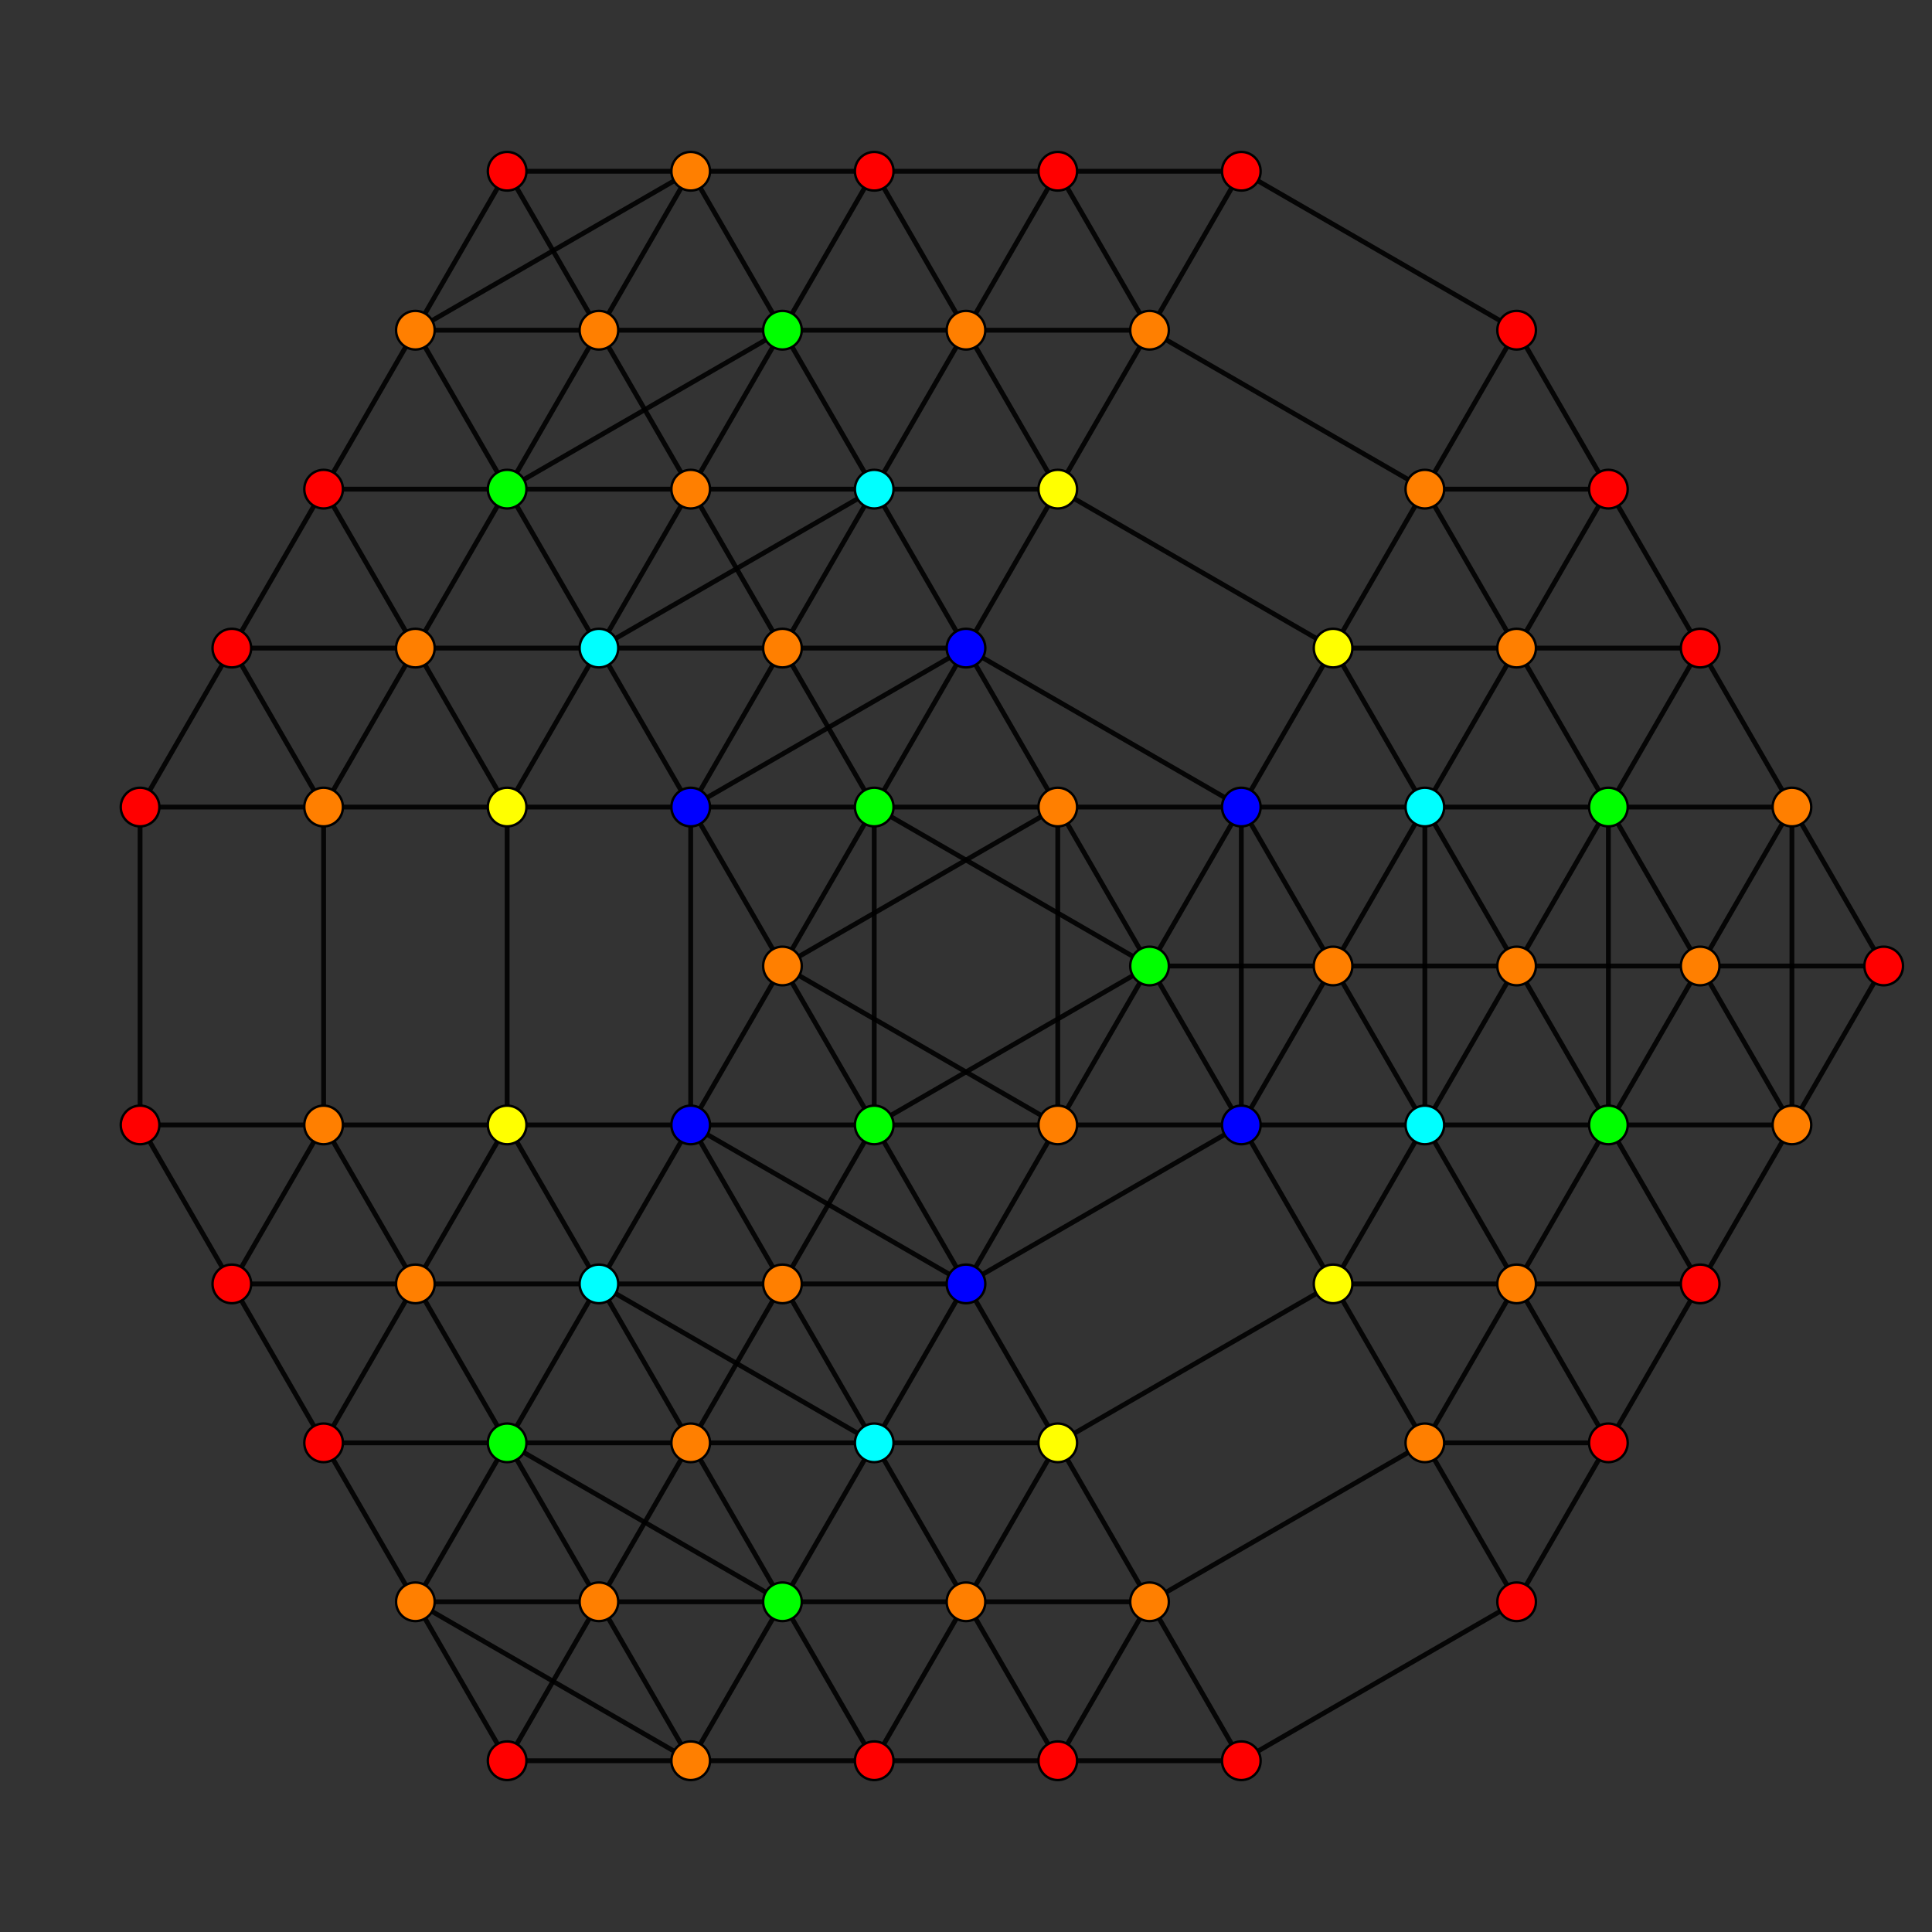 <?xml version="1.0" encoding="UTF-8" standalone="no"?>
<svg
xmlns="http://www.w3.org/2000/svg"
version="1.0"
width="1600" height="1600"
id="7-simplex_t01235_A2.svg">
<rect width="100%" height="100%" fill="#333333" stroke="none"/>
<g style="stroke:#000000;stroke-width:4.0;stroke-opacity:0.90;">
<line x1="1028.000" y1="931.636" x2="1028.000" y2="931.636"/>
<line x1="1028.000" y1="931.636" x2="1104.000" y2="1063.272"/>
<line x1="1028.000" y1="931.636" x2="1028.000" y2="668.364"/>
<line x1="1028.000" y1="931.636" x2="800.000" y2="1063.272"/>
<line x1="1104.000" y1="1063.272" x2="1104.000" y2="1063.272"/>
<line x1="1104.000" y1="1063.272" x2="1180.000" y2="1194.908"/>
<line x1="1104.000" y1="1063.272" x2="1180.000" y2="931.636"/>
<line x1="1104.000" y1="1063.272" x2="876.000" y2="1194.908"/>
<line x1="1180.000" y1="1194.908" x2="1180.000" y2="1194.908"/>
<line x1="1180.000" y1="1194.908" x2="1256.000" y2="1326.543"/>
<line x1="1180.000" y1="1194.908" x2="1256.000" y2="1063.272"/>
<line x1="1180.000" y1="1194.908" x2="952.000" y2="1326.543"/>
<line x1="1256.000" y1="1326.543" x2="1256.000" y2="1326.543"/>
<line x1="1256.000" y1="1326.543" x2="1332.000" y2="1194.908"/>
<line x1="1256.000" y1="1326.543" x2="1028.000" y2="1458.179"/>
<line x1="1028.000" y1="668.364" x2="1028.000" y2="668.364"/>
<line x1="1028.000" y1="668.364" x2="1104.000" y2="536.728"/>
<line x1="1028.000" y1="668.364" x2="800.000" y2="536.728"/>
<line x1="1180.000" y1="931.636" x2="1180.000" y2="931.636"/>
<line x1="1180.000" y1="931.636" x2="1256.000" y2="1063.272"/>
<line x1="1180.000" y1="931.636" x2="1180.000" y2="668.364"/>
<line x1="1180.000" y1="931.636" x2="1028.000" y2="931.636"/>
<line x1="1256.000" y1="1063.272" x2="1256.000" y2="1063.272"/>
<line x1="1256.000" y1="1063.272" x2="1332.000" y2="1194.908"/>
<line x1="1256.000" y1="1063.272" x2="1332.000" y2="931.636"/>
<line x1="1256.000" y1="1063.272" x2="1104.000" y2="1063.272"/>
<line x1="1332.000" y1="1194.908" x2="1332.000" y2="1194.908"/>
<line x1="1332.000" y1="1194.908" x2="1408.000" y2="1063.272"/>
<line x1="1332.000" y1="1194.908" x2="1180.000" y2="1194.908"/>
<line x1="1104.000" y1="536.728" x2="1104.000" y2="536.728"/>
<line x1="1104.000" y1="536.728" x2="1180.000" y2="668.364"/>
<line x1="1104.000" y1="536.728" x2="1180.000" y2="405.092"/>
<line x1="1104.000" y1="536.728" x2="876.000" y2="405.092"/>
<line x1="1180.000" y1="668.364" x2="1180.000" y2="668.364"/>
<line x1="1180.000" y1="668.364" x2="1256.000" y2="536.728"/>
<line x1="1180.000" y1="668.364" x2="1028.000" y2="668.364"/>
<line x1="1332.000" y1="931.636" x2="1332.000" y2="931.636"/>
<line x1="1332.000" y1="931.636" x2="1408.000" y2="1063.272"/>
<line x1="1332.000" y1="931.636" x2="1332.000" y2="668.364"/>
<line x1="1332.000" y1="931.636" x2="1408.000" y2="800.000"/>
<line x1="1332.000" y1="931.636" x2="1180.000" y2="931.636"/>
<line x1="1408.000" y1="1063.272" x2="1408.000" y2="1063.272"/>
<line x1="1408.000" y1="1063.272" x2="1484.000" y2="931.636"/>
<line x1="1408.000" y1="1063.272" x2="1256.000" y2="1063.272"/>
<line x1="1180.000" y1="405.092" x2="1180.000" y2="405.092"/>
<line x1="1180.000" y1="405.092" x2="1256.000" y2="536.728"/>
<line x1="1180.000" y1="405.092" x2="1256.000" y2="273.457"/>
<line x1="1180.000" y1="405.092" x2="952.000" y2="273.457"/>
<line x1="1256.000" y1="536.728" x2="1256.000" y2="536.728"/>
<line x1="1256.000" y1="536.728" x2="1332.000" y2="668.364"/>
<line x1="1256.000" y1="536.728" x2="1332.000" y2="405.092"/>
<line x1="1256.000" y1="536.728" x2="1104.000" y2="536.728"/>
<line x1="1332.000" y1="668.364" x2="1332.000" y2="668.364"/>
<line x1="1332.000" y1="668.364" x2="1408.000" y2="800.000"/>
<line x1="1332.000" y1="668.364" x2="1408.000" y2="536.728"/>
<line x1="1332.000" y1="668.364" x2="1180.000" y2="668.364"/>
<line x1="1408.000" y1="800.000" x2="1408.000" y2="800.000"/>
<line x1="1408.000" y1="800.000" x2="1484.000" y2="931.636"/>
<line x1="1408.000" y1="800.000" x2="1484.000" y2="668.364"/>
<line x1="1408.000" y1="800.000" x2="1256.000" y2="800.000"/>
<line x1="1484.000" y1="931.636" x2="1484.000" y2="931.636"/>
<line x1="1484.000" y1="931.636" x2="1484.000" y2="668.364"/>
<line x1="1484.000" y1="931.636" x2="1560.000" y2="800.000"/>
<line x1="1484.000" y1="931.636" x2="1332.000" y2="931.636"/>
<line x1="1256.000" y1="273.457" x2="1256.000" y2="273.457"/>
<line x1="1256.000" y1="273.457" x2="1332.000" y2="405.092"/>
<line x1="1256.000" y1="273.457" x2="1028.000" y2="141.821"/>
<line x1="1332.000" y1="405.092" x2="1332.000" y2="405.092"/>
<line x1="1332.000" y1="405.092" x2="1408.000" y2="536.728"/>
<line x1="1332.000" y1="405.092" x2="1180.000" y2="405.092"/>
<line x1="1408.000" y1="536.728" x2="1408.000" y2="536.728"/>
<line x1="1408.000" y1="536.728" x2="1484.000" y2="668.364"/>
<line x1="1408.000" y1="536.728" x2="1256.000" y2="536.728"/>
<line x1="1484.000" y1="668.364" x2="1484.000" y2="668.364"/>
<line x1="1484.000" y1="668.364" x2="1560.000" y2="800.000"/>
<line x1="1484.000" y1="668.364" x2="1332.000" y2="668.364"/>
<line x1="1560.000" y1="800.000" x2="1560.000" y2="800.000"/>
<line x1="1560.000" y1="800.000" x2="1408.000" y2="800.000"/>
<line x1="800.000" y1="1063.272" x2="800.000" y2="1063.272"/>
<line x1="800.000" y1="1063.272" x2="876.000" y2="1194.908"/>
<line x1="800.000" y1="1063.272" x2="572.000" y2="931.636"/>
<line x1="876.000" y1="1194.908" x2="876.000" y2="1194.908"/>
<line x1="876.000" y1="1194.908" x2="952.000" y2="1326.543"/>
<line x1="876.000" y1="1194.908" x2="724.000" y2="1194.908"/>
<line x1="952.000" y1="1326.543" x2="952.000" y2="1326.543"/>
<line x1="952.000" y1="1326.543" x2="1028.000" y2="1458.179"/>
<line x1="952.000" y1="1326.543" x2="800.000" y2="1326.543"/>
<line x1="1028.000" y1="1458.179" x2="1028.000" y2="1458.179"/>
<line x1="1028.000" y1="1458.179" x2="876.000" y2="1458.179"/>
<line x1="800.000" y1="536.728" x2="800.000" y2="536.728"/>
<line x1="800.000" y1="536.728" x2="876.000" y2="405.092"/>
<line x1="800.000" y1="536.728" x2="572.000" y2="668.364"/>
<line x1="876.000" y1="405.092" x2="876.000" y2="405.092"/>
<line x1="876.000" y1="405.092" x2="952.000" y2="273.457"/>
<line x1="876.000" y1="405.092" x2="724.000" y2="405.092"/>
<line x1="1180.000" y1="931.636" x2="1256.000" y2="800.000"/>
<line x1="952.000" y1="273.457" x2="952.000" y2="273.457"/>
<line x1="952.000" y1="273.457" x2="1028.000" y2="141.821"/>
<line x1="952.000" y1="273.457" x2="800.000" y2="273.457"/>
<line x1="1180.000" y1="668.364" x2="1256.000" y2="800.000"/>
<line x1="1256.000" y1="800.000" x2="1256.000" y2="800.000"/>
<line x1="1256.000" y1="800.000" x2="1332.000" y2="931.636"/>
<line x1="1256.000" y1="800.000" x2="1332.000" y2="668.364"/>
<line x1="1256.000" y1="800.000" x2="1104.000" y2="800.000"/>
<line x1="1028.000" y1="141.821" x2="1028.000" y2="141.821"/>
<line x1="1028.000" y1="141.821" x2="876.000" y2="141.821"/>
<line x1="572.000" y1="931.636" x2="572.000" y2="931.636"/>
<line x1="572.000" y1="931.636" x2="572.000" y2="668.364"/>
<line x1="572.000" y1="931.636" x2="420.000" y2="931.636"/>
<line x1="724.000" y1="1194.908" x2="724.000" y2="1194.908"/>
<line x1="724.000" y1="1194.908" x2="800.000" y2="1326.543"/>
<line x1="724.000" y1="1194.908" x2="800.000" y2="1063.272"/>
<line x1="724.000" y1="1194.908" x2="496.000" y2="1063.272"/>
<line x1="800.000" y1="1326.543" x2="800.000" y2="1326.543"/>
<line x1="800.000" y1="1326.543" x2="876.000" y2="1458.179"/>
<line x1="800.000" y1="1326.543" x2="876.000" y2="1194.908"/>
<line x1="800.000" y1="1326.543" x2="648.000" y2="1326.543"/>
<line x1="876.000" y1="1458.179" x2="876.000" y2="1458.179"/>
<line x1="876.000" y1="1458.179" x2="952.000" y2="1326.543"/>
<line x1="876.000" y1="1458.179" x2="724.000" y2="1458.179"/>
<line x1="572.000" y1="668.364" x2="572.000" y2="668.364"/>
<line x1="572.000" y1="668.364" x2="420.000" y2="668.364"/>
<line x1="724.000" y1="405.092" x2="724.000" y2="405.092"/>
<line x1="724.000" y1="405.092" x2="800.000" y2="536.728"/>
<line x1="724.000" y1="405.092" x2="800.000" y2="273.457"/>
<line x1="724.000" y1="405.092" x2="496.000" y2="536.728"/>
<line x1="1028.000" y1="931.636" x2="1104.000" y2="800.000"/>
<line x1="800.000" y1="273.457" x2="800.000" y2="273.457"/>
<line x1="800.000" y1="273.457" x2="876.000" y2="405.092"/>
<line x1="800.000" y1="273.457" x2="876.000" y2="141.821"/>
<line x1="800.000" y1="273.457" x2="648.000" y2="273.457"/>
<line x1="1028.000" y1="668.364" x2="1104.000" y2="800.000"/>
<line x1="1104.000" y1="800.000" x2="1104.000" y2="800.000"/>
<line x1="1104.000" y1="800.000" x2="1180.000" y2="931.636"/>
<line x1="1104.000" y1="800.000" x2="1180.000" y2="668.364"/>
<line x1="1104.000" y1="800.000" x2="952.000" y2="800.000"/>
<line x1="876.000" y1="141.821" x2="876.000" y2="141.821"/>
<line x1="876.000" y1="141.821" x2="952.000" y2="273.457"/>
<line x1="876.000" y1="141.821" x2="724.000" y2="141.821"/>
<line x1="420.000" y1="931.636" x2="420.000" y2="931.636"/>
<line x1="420.000" y1="931.636" x2="496.000" y2="1063.272"/>
<line x1="420.000" y1="931.636" x2="420.000" y2="668.364"/>
<line x1="420.000" y1="931.636" x2="268.000" y2="931.636"/>
<line x1="496.000" y1="1063.272" x2="496.000" y2="1063.272"/>
<line x1="496.000" y1="1063.272" x2="572.000" y2="931.636"/>
<line x1="496.000" y1="1063.272" x2="344.000" y2="1063.272"/>
<line x1="648.000" y1="1326.543" x2="648.000" y2="1326.543"/>
<line x1="648.000" y1="1326.543" x2="724.000" y2="1458.179"/>
<line x1="648.000" y1="1326.543" x2="724.000" y2="1194.908"/>
<line x1="648.000" y1="1326.543" x2="420.000" y2="1194.908"/>
<line x1="648.000" y1="1326.543" x2="496.000" y2="1326.543"/>
<line x1="724.000" y1="1458.179" x2="724.000" y2="1458.179"/>
<line x1="724.000" y1="1458.179" x2="800.000" y2="1326.543"/>
<line x1="724.000" y1="1458.179" x2="572.000" y2="1458.179"/>
<line x1="420.000" y1="668.364" x2="420.000" y2="668.364"/>
<line x1="420.000" y1="668.364" x2="496.000" y2="536.728"/>
<line x1="420.000" y1="668.364" x2="268.000" y2="668.364"/>
<line x1="724.000" y1="1194.908" x2="572.000" y2="1194.908"/>
<line x1="496.000" y1="536.728" x2="496.000" y2="536.728"/>
<line x1="496.000" y1="536.728" x2="572.000" y2="668.364"/>
<line x1="496.000" y1="536.728" x2="344.000" y2="536.728"/>
<line x1="800.000" y1="1063.272" x2="648.000" y2="1063.272"/>
<line x1="648.000" y1="273.457" x2="648.000" y2="273.457"/>
<line x1="648.000" y1="273.457" x2="724.000" y2="405.092"/>
<line x1="648.000" y1="273.457" x2="724.000" y2="141.821"/>
<line x1="648.000" y1="273.457" x2="420.000" y2="405.092"/>
<line x1="648.000" y1="273.457" x2="496.000" y2="273.457"/>
<line x1="724.000" y1="405.092" x2="572.000" y2="405.092"/>
<line x1="800.000" y1="536.728" x2="648.000" y2="536.728"/>
<line x1="952.000" y1="800.000" x2="952.000" y2="800.000"/>
<line x1="952.000" y1="800.000" x2="1028.000" y2="931.636"/>
<line x1="952.000" y1="800.000" x2="1028.000" y2="668.364"/>
<line x1="952.000" y1="800.000" x2="724.000" y2="931.636"/>
<line x1="952.000" y1="800.000" x2="724.000" y2="668.364"/>
<line x1="1028.000" y1="931.636" x2="876.000" y2="931.636"/>
<line x1="724.000" y1="141.821" x2="724.000" y2="141.821"/>
<line x1="724.000" y1="141.821" x2="800.000" y2="273.457"/>
<line x1="724.000" y1="141.821" x2="572.000" y2="141.821"/>
<line x1="1028.000" y1="668.364" x2="876.000" y2="668.364"/>
<line x1="268.000" y1="931.636" x2="268.000" y2="931.636"/>
<line x1="268.000" y1="931.636" x2="344.000" y2="1063.272"/>
<line x1="268.000" y1="931.636" x2="268.000" y2="668.364"/>
<line x1="268.000" y1="931.636" x2="116.000" y2="931.636"/>
<line x1="344.000" y1="1063.272" x2="344.000" y2="1063.272"/>
<line x1="344.000" y1="1063.272" x2="420.000" y2="1194.908"/>
<line x1="344.000" y1="1063.272" x2="420.000" y2="931.636"/>
<line x1="344.000" y1="1063.272" x2="192.000" y2="1063.272"/>
<line x1="420.000" y1="1194.908" x2="420.000" y2="1194.908"/>
<line x1="420.000" y1="1194.908" x2="496.000" y2="1326.543"/>
<line x1="420.000" y1="1194.908" x2="496.000" y2="1063.272"/>
<line x1="420.000" y1="1194.908" x2="268.000" y2="1194.908"/>
<line x1="496.000" y1="1326.543" x2="496.000" y2="1326.543"/>
<line x1="496.000" y1="1326.543" x2="572.000" y2="1458.179"/>
<line x1="496.000" y1="1326.543" x2="572.000" y2="1194.908"/>
<line x1="496.000" y1="1326.543" x2="344.000" y2="1326.543"/>
<line x1="572.000" y1="1458.179" x2="572.000" y2="1458.179"/>
<line x1="572.000" y1="1458.179" x2="648.000" y2="1326.543"/>
<line x1="572.000" y1="1458.179" x2="344.000" y2="1326.543"/>
<line x1="572.000" y1="1458.179" x2="420.000" y2="1458.179"/>
<line x1="268.000" y1="668.364" x2="268.000" y2="668.364"/>
<line x1="268.000" y1="668.364" x2="344.000" y2="536.728"/>
<line x1="268.000" y1="668.364" x2="116.000" y2="668.364"/>
<line x1="496.000" y1="1063.272" x2="572.000" y2="1194.908"/>
<line x1="572.000" y1="1194.908" x2="572.000" y2="1194.908"/>
<line x1="572.000" y1="1194.908" x2="648.000" y2="1326.543"/>
<line x1="572.000" y1="1194.908" x2="648.000" y2="1063.272"/>
<line x1="572.000" y1="1194.908" x2="420.000" y2="1194.908"/>
<line x1="344.000" y1="536.728" x2="344.000" y2="536.728"/>
<line x1="344.000" y1="536.728" x2="420.000" y2="668.364"/>
<line x1="344.000" y1="536.728" x2="420.000" y2="405.092"/>
<line x1="344.000" y1="536.728" x2="192.000" y2="536.728"/>
<line x1="572.000" y1="931.636" x2="648.000" y2="1063.272"/>
<line x1="648.000" y1="1063.272" x2="648.000" y2="1063.272"/>
<line x1="648.000" y1="1063.272" x2="724.000" y2="1194.908"/>
<line x1="648.000" y1="1063.272" x2="724.000" y2="931.636"/>
<line x1="648.000" y1="1063.272" x2="496.000" y2="1063.272"/>
<line x1="420.000" y1="405.092" x2="420.000" y2="405.092"/>
<line x1="420.000" y1="405.092" x2="496.000" y2="536.728"/>
<line x1="420.000" y1="405.092" x2="496.000" y2="273.457"/>
<line x1="420.000" y1="405.092" x2="268.000" y2="405.092"/>
<line x1="496.000" y1="536.728" x2="572.000" y2="405.092"/>
<line x1="572.000" y1="668.364" x2="648.000" y2="536.728"/>
<line x1="724.000" y1="931.636" x2="724.000" y2="931.636"/>
<line x1="724.000" y1="931.636" x2="800.000" y2="1063.272"/>
<line x1="724.000" y1="931.636" x2="724.000" y2="668.364"/>
<line x1="724.000" y1="931.636" x2="572.000" y2="931.636"/>
<line x1="800.000" y1="1063.272" x2="876.000" y2="931.636"/>
<line x1="496.000" y1="273.457" x2="496.000" y2="273.457"/>
<line x1="496.000" y1="273.457" x2="572.000" y2="405.092"/>
<line x1="496.000" y1="273.457" x2="572.000" y2="141.821"/>
<line x1="496.000" y1="273.457" x2="344.000" y2="273.457"/>
<line x1="572.000" y1="405.092" x2="572.000" y2="405.092"/>
<line x1="572.000" y1="405.092" x2="648.000" y2="536.728"/>
<line x1="572.000" y1="405.092" x2="648.000" y2="273.457"/>
<line x1="572.000" y1="405.092" x2="420.000" y2="405.092"/>
<line x1="648.000" y1="536.728" x2="648.000" y2="536.728"/>
<line x1="648.000" y1="536.728" x2="724.000" y2="668.364"/>
<line x1="648.000" y1="536.728" x2="724.000" y2="405.092"/>
<line x1="648.000" y1="536.728" x2="496.000" y2="536.728"/>
<line x1="724.000" y1="668.364" x2="724.000" y2="668.364"/>
<line x1="724.000" y1="668.364" x2="800.000" y2="536.728"/>
<line x1="724.000" y1="668.364" x2="572.000" y2="668.364"/>
<line x1="876.000" y1="931.636" x2="876.000" y2="931.636"/>
<line x1="876.000" y1="931.636" x2="876.000" y2="668.364"/>
<line x1="876.000" y1="931.636" x2="952.000" y2="800.000"/>
<line x1="876.000" y1="931.636" x2="648.000" y2="800.000"/>
<line x1="876.000" y1="931.636" x2="724.000" y2="931.636"/>
<line x1="572.000" y1="141.821" x2="572.000" y2="141.821"/>
<line x1="572.000" y1="141.821" x2="648.000" y2="273.457"/>
<line x1="572.000" y1="141.821" x2="344.000" y2="273.457"/>
<line x1="572.000" y1="141.821" x2="420.000" y2="141.821"/>
<line x1="800.000" y1="536.728" x2="876.000" y2="668.364"/>
<line x1="876.000" y1="668.364" x2="876.000" y2="668.364"/>
<line x1="876.000" y1="668.364" x2="952.000" y2="800.000"/>
<line x1="876.000" y1="668.364" x2="648.000" y2="800.000"/>
<line x1="876.000" y1="668.364" x2="724.000" y2="668.364"/>
<line x1="116.000" y1="931.636" x2="116.000" y2="931.636"/>
<line x1="116.000" y1="931.636" x2="192.000" y2="1063.272"/>
<line x1="116.000" y1="931.636" x2="116.000" y2="668.364"/>
<line x1="192.000" y1="1063.272" x2="192.000" y2="1063.272"/>
<line x1="192.000" y1="1063.272" x2="268.000" y2="1194.908"/>
<line x1="192.000" y1="1063.272" x2="268.000" y2="931.636"/>
<line x1="268.000" y1="1194.908" x2="268.000" y2="1194.908"/>
<line x1="268.000" y1="1194.908" x2="344.000" y2="1326.543"/>
<line x1="268.000" y1="1194.908" x2="344.000" y2="1063.272"/>
<line x1="344.000" y1="1326.543" x2="344.000" y2="1326.543"/>
<line x1="344.000" y1="1326.543" x2="420.000" y2="1458.179"/>
<line x1="344.000" y1="1326.543" x2="420.000" y2="1194.908"/>
<line x1="420.000" y1="1458.179" x2="420.000" y2="1458.179"/>
<line x1="420.000" y1="1458.179" x2="496.000" y2="1326.543"/>
<line x1="116.000" y1="668.364" x2="116.000" y2="668.364"/>
<line x1="116.000" y1="668.364" x2="192.000" y2="536.728"/>
<line x1="192.000" y1="536.728" x2="192.000" y2="536.728"/>
<line x1="192.000" y1="536.728" x2="268.000" y2="668.364"/>
<line x1="192.000" y1="536.728" x2="268.000" y2="405.092"/>
<line x1="268.000" y1="405.092" x2="268.000" y2="405.092"/>
<line x1="268.000" y1="405.092" x2="344.000" y2="536.728"/>
<line x1="268.000" y1="405.092" x2="344.000" y2="273.457"/>
<line x1="572.000" y1="931.636" x2="648.000" y2="800.000"/>
<line x1="344.000" y1="273.457" x2="344.000" y2="273.457"/>
<line x1="344.000" y1="273.457" x2="420.000" y2="405.092"/>
<line x1="344.000" y1="273.457" x2="420.000" y2="141.821"/>
<line x1="572.000" y1="668.364" x2="648.000" y2="800.000"/>
<line x1="648.000" y1="800.000" x2="648.000" y2="800.000"/>
<line x1="648.000" y1="800.000" x2="724.000" y2="931.636"/>
<line x1="648.000" y1="800.000" x2="724.000" y2="668.364"/>
<line x1="420.000" y1="141.821" x2="420.000" y2="141.821"/>
<line x1="420.000" y1="141.821" x2="496.000" y2="273.457"/>
</g>
<g style="stroke:#000000;stroke-width:2.0;fill:#ff0000">
<circle cx="1256.000" cy="1326.543" r="16.0"/>
<circle cx="1332.000" cy="1194.908" r="16.0"/>
<circle cx="1408.000" cy="1063.272" r="16.0"/>
<circle cx="1256.000" cy="273.457" r="16.0"/>
<circle cx="1332.000" cy="405.092" r="16.0"/>
<circle cx="1408.000" cy="536.728" r="16.0"/>
<circle cx="1560.000" cy="800.000" r="16.0"/>
<circle cx="1028.000" cy="1458.179" r="16.0"/>
<circle cx="1028.000" cy="141.821" r="16.0"/>
<circle cx="876.000" cy="1458.179" r="16.0"/>
<circle cx="876.000" cy="141.821" r="16.0"/>
<circle cx="724.000" cy="1458.179" r="16.0"/>
<circle cx="724.000" cy="141.821" r="16.0"/>
<circle cx="116.000" cy="931.636" r="16.0"/>
<circle cx="192.000" cy="1063.272" r="16.0"/>
<circle cx="268.000" cy="1194.908" r="16.0"/>
<circle cx="420.000" cy="1458.179" r="16.0"/>
<circle cx="116.000" cy="668.364" r="16.0"/>
<circle cx="192.000" cy="536.728" r="16.0"/>
<circle cx="268.000" cy="405.092" r="16.0"/>
<circle cx="420.000" cy="141.821" r="16.0"/>
</g>
<g style="stroke:#000000;stroke-width:2.0;fill:#ff7f00">
<circle cx="1180.000" cy="1194.908" r="16.0"/>
<circle cx="1256.000" cy="1063.272" r="16.0"/>
<circle cx="1180.000" cy="405.092" r="16.0"/>
<circle cx="1256.000" cy="536.728" r="16.0"/>
<circle cx="1408.000" cy="800.000" r="16.0"/>
<circle cx="1484.000" cy="931.636" r="16.0"/>
<circle cx="1484.000" cy="668.364" r="16.0"/>
<circle cx="952.000" cy="1326.543" r="16.0"/>
<circle cx="952.000" cy="273.457" r="16.0"/>
<circle cx="1256.000" cy="800.000" r="16.0"/>
<circle cx="800.000" cy="1326.543" r="16.0"/>
<circle cx="800.000" cy="273.457" r="16.0"/>
<circle cx="1104.000" cy="800.000" r="16.0"/>
<circle cx="268.000" cy="931.636" r="16.0"/>
<circle cx="344.000" cy="1063.272" r="16.0"/>
<circle cx="496.000" cy="1326.543" r="16.0"/>
<circle cx="572.000" cy="1458.179" r="16.0"/>
<circle cx="268.000" cy="668.364" r="16.0"/>
<circle cx="572.000" cy="1194.908" r="16.0"/>
<circle cx="344.000" cy="536.728" r="16.0"/>
<circle cx="648.000" cy="1063.272" r="16.0"/>
<circle cx="496.000" cy="273.457" r="16.0"/>
<circle cx="572.000" cy="405.092" r="16.0"/>
<circle cx="648.000" cy="536.728" r="16.0"/>
<circle cx="876.000" cy="931.636" r="16.0"/>
<circle cx="572.000" cy="141.821" r="16.0"/>
<circle cx="876.000" cy="668.364" r="16.0"/>
<circle cx="344.000" cy="1326.543" r="16.0"/>
<circle cx="344.000" cy="273.457" r="16.0"/>
<circle cx="648.000" cy="800.000" r="16.0"/>
</g>
<g style="stroke:#000000;stroke-width:2.0;fill:#ffff00">
<circle cx="1104.000" cy="1063.272" r="16.0"/>
<circle cx="1104.000" cy="536.728" r="16.0"/>
<circle cx="876.000" cy="1194.908" r="16.0"/>
<circle cx="876.000" cy="405.092" r="16.0"/>
<circle cx="420.000" cy="931.636" r="16.0"/>
<circle cx="420.000" cy="668.364" r="16.0"/>
</g>
<g style="stroke:#000000;stroke-width:2.0;fill:#00ff00">
<circle cx="1332.000" cy="931.636" r="16.0"/>
<circle cx="1332.000" cy="668.364" r="16.0"/>
<circle cx="648.000" cy="1326.543" r="16.0"/>
<circle cx="648.000" cy="273.457" r="16.0"/>
<circle cx="952.000" cy="800.000" r="16.0"/>
<circle cx="420.000" cy="1194.908" r="16.0"/>
<circle cx="420.000" cy="405.092" r="16.0"/>
<circle cx="724.000" cy="931.636" r="16.0"/>
<circle cx="724.000" cy="668.364" r="16.0"/>
</g>
<g style="stroke:#000000;stroke-width:2.0;fill:#00ffff">
<circle cx="1180.000" cy="931.636" r="16.0"/>
<circle cx="1180.000" cy="668.364" r="16.0"/>
<circle cx="724.000" cy="1194.908" r="16.0"/>
<circle cx="724.000" cy="405.092" r="16.0"/>
<circle cx="496.000" cy="1063.272" r="16.0"/>
<circle cx="496.000" cy="536.728" r="16.0"/>
</g>
<g style="stroke:#000000;stroke-width:2.0;fill:#0000ff">
<circle cx="1028.000" cy="931.636" r="16.0"/>
<circle cx="1028.000" cy="668.364" r="16.0"/>
<circle cx="800.000" cy="1063.272" r="16.0"/>
<circle cx="800.000" cy="536.728" r="16.0"/>
<circle cx="572.000" cy="931.636" r="16.0"/>
<circle cx="572.000" cy="668.364" r="16.0"/>
</g>
</svg>
